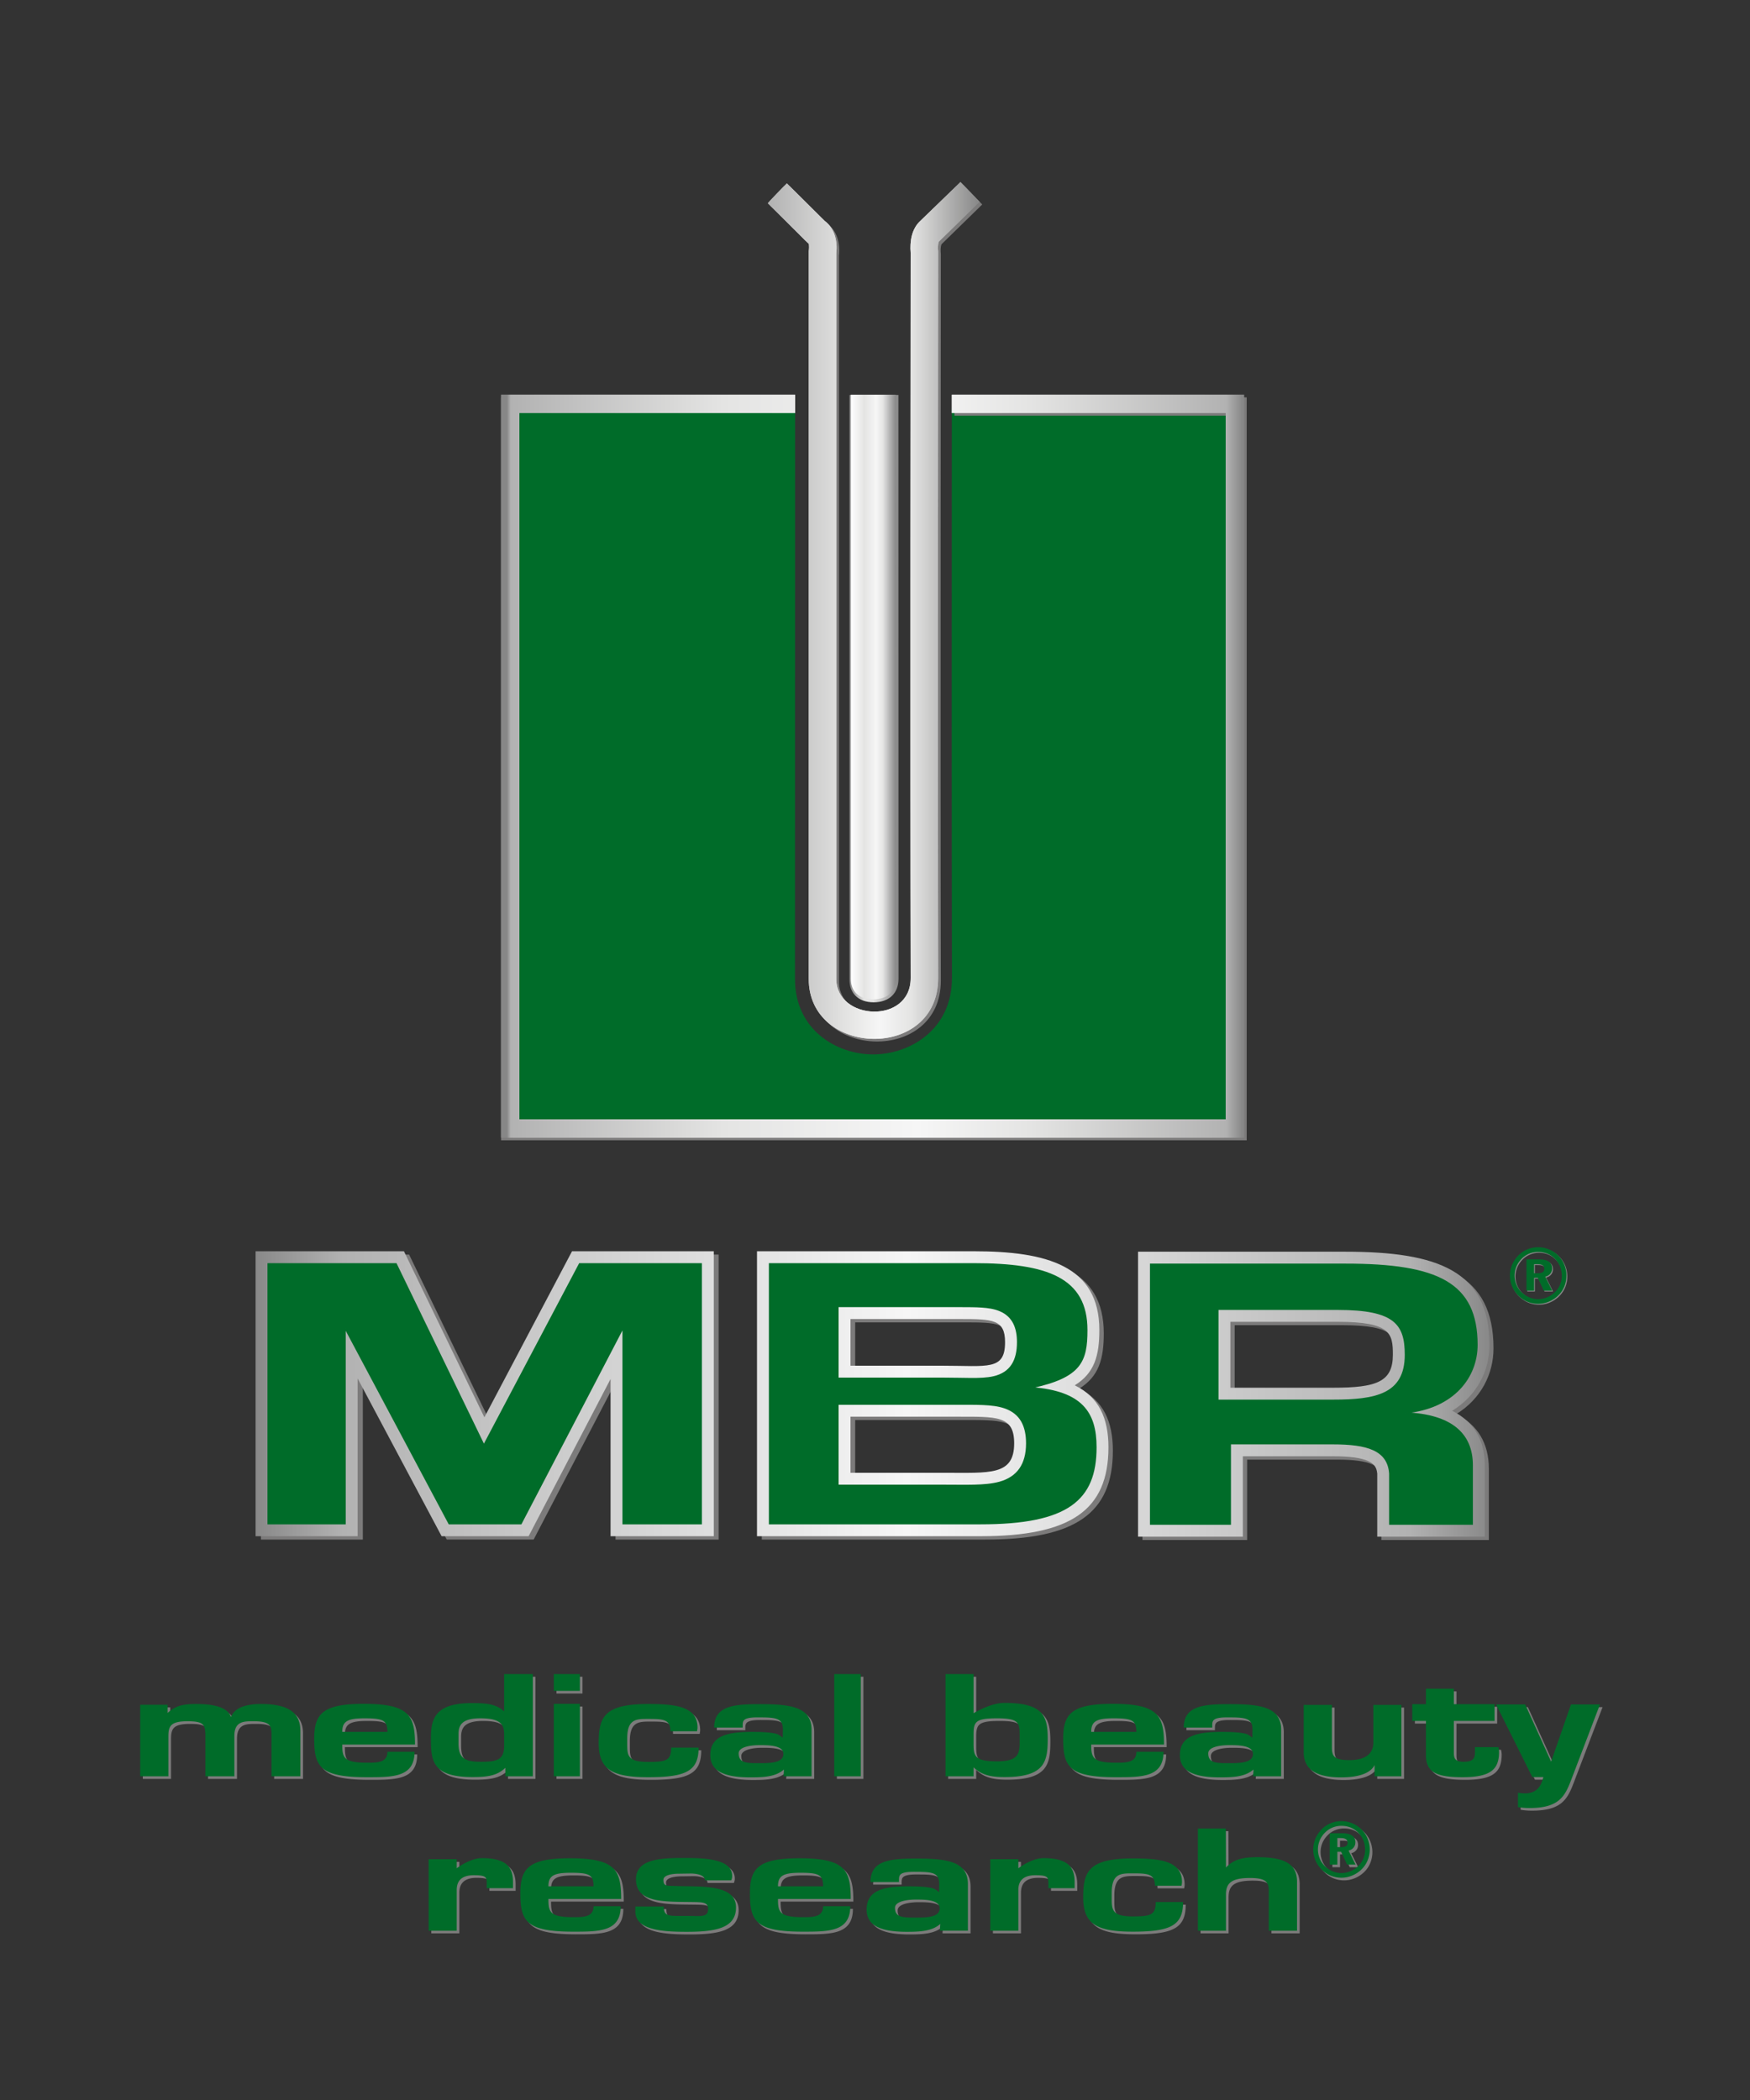 <svg xmlns="http://www.w3.org/2000/svg" xmlns:xlink="http://www.w3.org/1999/xlink" width="500" height="600" viewBox="0 0 132.292 158.75"><rect x="0" y="0" width="132.292" height="158.75" fill="#333333" stroke="none"/><defs><clipPath clipPathUnits="userSpaceOnUse" id="c"><path d="M0 651.969h680.315V0H0z"/></clipPath><clipPath clipPathUnits="userSpaceOnUse" id="d"><path d="M334.668 564.935V439.758c-.008-1.391.415-2.578 1.232-3.426.921-.961 2.288-1.466 3.981-1.462 3.275.015 5.304 1.947 5.297 5.044 0 0-.031 121.925-.024 124.549l.006.472zM336.547 437c-.639.658-.969 1.599-.969 2.718v124.27h8.666c0-.734-.005-3.44-.005-3.44l.033-120.636c.006-2.59-1.598-4.083-4.391-4.091h-.041c-1.422 0-2.558.409-3.293 1.179"/></clipPath><clipPath clipPathUnits="userSpaceOnUse" id="f"><path d="M0 651.969h680.315V0H0z"/></clipPath><clipPath clipPathUnits="userSpaceOnUse" id="g"><path d="M314.866 381.556v-61.022h47.878c19.229 0 27.385 5.513 27.385 19.044 0 6.21-2.028 10.742-7.218 13.271 4.265 2.647 5.269 6.412 5.269 11.842 0 13.819-11.362 16.865-26.878 16.865zm20.019-14.514h23.455c7.026 0 9.647-.083 9.647-4.956 0-6.132-3.721-5.037-13.374-5.037h-19.728zm0-20.91h22.605c8.804 0 12.449.25 12.449-5.715 0-6.972-5.249-6.298-15.151-6.298h-19.903zm-59.633 35.424l-18.766-35.557-17.225 35.557h-31.775v-61.022h21.85v33.791l17.991-33.791h18.628l17.551 33.672v-33.672h22.105v61.022zm121.217-.096v-61.024h22.445v17.215h19.336c3.553 0 5.992-.328 7.512-1.027 1.185-.54 1.794-1.246 1.928-2.687v-13.501h23.04v15.267c0 5.546-2.492 9.449-6.998 11.689 5.333 3.271 7.997 8.611 7.997 14.096 0 15.862-11.011 19.972-30.853 19.972zm19.773-15.016h23.024c11.345 0 11.771-2.521 11.771-7.056 0-5.794-3.476-7.054-12.787-7.054h-22.008z"/></clipPath><clipPath clipPathUnits="userSpaceOnUse" id="i"><path d="M0 651.969h680.315V0H0z"/></clipPath><clipPath clipPathUnits="userSpaceOnUse" id="j"><path d="M356.586 564.99v-3.924h58.65V409.808H263.983v151.258h59.046v3.924h-62.97V405.884h159.108V564.99z"/></clipPath><clipPath clipPathUnits="userSpaceOnUse" id="l"><path d="M349.864 602.232c-1.882-1.703-2.296-4.447-2.087-6.829-.007-4.402-.117-109.988 0-155.318.023-10.044-16.006-9.135-15.932-.149v155.413c.29 2.482-.357 5.293-2.504 6.873l-1.017 1.007-3.038 3.023-3.015 2.993-1.011.992c-.645-.582-4.084-4.172-4.084-4.252l.963-.936 2.991-2.971 3.035-3.025 1.033-1.028c.438-.433.72-.666.758-.695.044-.092.014-.216.044-.464.044-.457-.052-1.121-.052-1.121V439.944c-.105-16.774 27.763-17.677 27.719.155-.114 46.293 0 155.597 0 155.597-.067.673-.094 1.425.142 2.074l8.726 8.524-4.1 4.234z"/></clipPath><clipPath clipPathUnits="userSpaceOnUse" id="n"><path d="M356.586 564.99v-3.924h58.65V409.808H263.983v151.258h59.046v3.924h-62.97V405.884h159.108V564.99z"/></clipPath><clipPath clipPathUnits="userSpaceOnUse" id="p"><path d="M334.957 564.99V439.924c-.017-2.701 1.71-4.437 4.811-4.425 3.07.01 4.902 1.736 4.889 4.578-.067 28.384-.052 84.931-.029 120.989l.007 3.924z"/></clipPath><clipPath clipPathUnits="userSpaceOnUse" id="r"><path d="M349.864 602.232c-1.882-1.703-2.296-4.447-2.087-6.829-.007-4.402-.117-109.988 0-155.318.023-10.044-16.006-9.135-15.932-.149v155.413c.29 2.482-.357 5.293-2.504 6.873l-1.017 1.007-3.038 3.023-3.015 2.993-1.011.992c-.645-.582-4.084-4.172-4.084-4.252l.963-.936 2.991-2.971 3.035-3.025 1.033-1.028c.438-.433.72-.666.758-.695.044-.092.014-.216.044-.464.044-.457-.052-1.121-.052-1.121V439.944c-.105-16.774 27.763-17.677 27.719.155-.114 46.293 0 155.597 0 155.597-.067.673-.094 1.425.142 2.074l8.726 8.524-4.1 4.234z"/></clipPath><clipPath clipPathUnits="userSpaceOnUse" id="t"><path d="M0 651.969h680.315V0H0z"/></clipPath><linearGradient x1="0" y1="0" x2="1" y2="0" gradientUnits="userSpaceOnUse" gradientTransform="matrix(10.51 0 0 -10.51 334.667 499.903)" spreadMethod="pad" id="e"><stop offset="0" stop-color="#878787"/><stop offset=".298" stop-color="#e4e4e3"/><stop offset=".483" stop-color="#e4e4e3"/><stop offset="1" stop-color="#878787"/></linearGradient><linearGradient x1="0" y1="0" x2="1" y2="0" gradientUnits="userSpaceOnUse" gradientTransform="matrix(264.243 0 0 -264.243 207.486 350.996)" spreadMethod="pad" id="h"><stop offset="0" stop-color="#878787"/><stop offset=".073" stop-color="#b2b2b2"/><stop offset=".528" stop-color="#f6f6f6"/><stop offset=".933" stop-color="#b2b2b2"/><stop offset="1" stop-color="#878787"/></linearGradient><linearGradient x1="0" y1="0" x2="1" y2="0" gradientUnits="userSpaceOnUse" gradientTransform="matrix(159.109 0 0 -159.109 260.058 485.437)" spreadMethod="pad" id="a"><stop offset="0" stop-color="#878787"/><stop offset=".006" stop-color="#878787"/><stop offset=".011" stop-color="#b2b2b2"/><stop offset=".298" stop-color="#e4e4e3"/><stop offset=".562" stop-color="#f6f6f6"/><stop offset=".713" stop-color="#e4e4e3"/><stop offset=".978" stop-color="#b2b2b2"/><stop offset="1" stop-color="#878787"/></linearGradient><linearGradient x1="0" y1="0" x2="1" y2="0" gradientUnits="userSpaceOnUse" gradientTransform="matrix(45.359 0 0 -45.359 317.176 518.785)" spreadMethod="pad" id="b"><stop offset="0" stop-color="#b2b2b2"/><stop offset=".376" stop-color="#e4e4e3"/><stop offset=".528" stop-color="#f6f6f6"/><stop offset=".68" stop-color="#e4e4e3"/><stop offset="1" stop-color="#878787"/></linearGradient><linearGradient x1="0" y1="0" x2="1" y2="0" gradientUnits="userSpaceOnUse" gradientTransform="matrix(9.7 0 0 -9.7 334.958 500.245)" spreadMethod="pad" id="q"><stop offset="0" stop-color="#fff"/><stop offset=".298" stop-color="#e4e4e3"/><stop offset=".562" stop-color="#f6f6f6"/><stop offset=".713" stop-color="#e4e4e3"/><stop offset="1" stop-color="#878787"/></linearGradient><linearGradient xlink:href="#a" id="k" gradientUnits="userSpaceOnUse" gradientTransform="matrix(159.109 0 0 -159.109 260.058 485.437)" x1="0" y1="0" x2="1" y2="0" spreadMethod="pad"/><linearGradient xlink:href="#b" id="m" gradientUnits="userSpaceOnUse" gradientTransform="matrix(45.359 0 0 -45.359 317.176 518.785)" x1="0" y1="0" x2="1" y2="0" spreadMethod="pad"/><linearGradient xlink:href="#a" id="o" gradientUnits="userSpaceOnUse" gradientTransform="matrix(159.109 0 0 -159.109 260.058 485.437)" x1="0" y1="0" x2="1" y2="0" spreadMethod="pad"/><linearGradient xlink:href="#b" id="s" gradientUnits="userSpaceOnUse" gradientTransform="matrix(45.359 0 0 -45.359 317.176 518.785)" x1="0" y1="0" x2="1" y2="0" spreadMethod="pad"/></defs><g clip-path="url(#c)" transform="matrix(.353 0 0 -.353 -53.922 229.279)"><path d="M482.33 382.225a5.99 5.99 0 002.358-.473 5.984 5.984 0 001.986-1.349 5.805 5.805 0 001.272-1.937c.298-.735.44-1.503.449-2.312 0-.825-.156-1.604-.458-2.345a5.671 5.671 0 00-1.328-1.933 6.273 6.273 0 00-2.001-1.313 5.981 5.981 0 00-4.618.018 6.132 6.132 0 00-1.967 1.36 5.876 5.876 0 00-1.283 1.935 5.874 5.874 0 00-.451 2.278c0 .683.114 1.347.337 1.985.224.644.555 1.238.986 1.783a5.873 5.873 0 004.718 2.303m.015-1.003a5.011 5.011 0 01-1.915-.364 4.89 4.89 0 01-1.6-1.067 5.312 5.312 0 01-1.138-1.677 4.994 4.994 0 01-.397-1.945c0-.775.166-1.506.49-2.196a5.044 5.044 0 011.427-1.749c.46-.364.95-.64 1.473-.829a4.854 4.854 0 011.645-.285c.654 0 1.283.126 1.917.38a5.526 5.526 0 011.665 1.1c.462.44.827.964 1.088 1.578.263.62.386 1.253.386 1.907 0 1.461-.479 2.686-1.455 3.67-.956.984-2.159 1.477-3.586 1.477m-2.515-1.585h2.63c.95 0 1.664-.163 2.139-.488.486-.327.723-.804.723-1.44 0-.446-.129-.828-.397-1.147-.261-.322-.617-.532-1.073-.636l1.498-3h-1.813l-1.276 2.747h-.801v-2.748h-1.63zm1.63-1.035v-1.943h.801c.477 0 .818.077 1.051.228.223.151.337.391.337.715 0 .345-.114.594-.358.758-.244.163-.613.242-1.119.242z" fill="#878787" fill-rule="evenodd"/></g><g clip-path="url(#d)" transform="matrix(.353 0 0 -.353 -53.922 229.279)"><path d="M334.668 564.935V439.758c-.008-1.391.415-2.578 1.232-3.426.921-.961 2.288-1.466 3.981-1.462 3.275.015 5.304 1.947 5.297 5.044 0 0-.031 121.925-.024 124.549l.006.472zM336.547 437c-.639.658-.969 1.599-.969 2.718v124.27h8.666c0-.734-.005-3.44-.005-3.44l.033-120.636c.006-2.59-1.598-4.083-4.391-4.091h-.041c-1.422 0-2.558.409-3.293 1.179" fill="url(#e)"/></g><g clip-path="url(#f)" transform="matrix(.353 0 0 -.353 -53.922 229.279)"><path d="M262.487 562.034h60.534c-.02-46.397-.02-122.09-.02-122.09-.054-11.082 9.067-16.26 16.806-16.232 7.762.027 16.836 5.282 16.81 16.395-.068 28.557-.054 85.919-.03 121.927h59.654V409.427H262.487z" fill="#006c29"/><path d="M439.145 351.617H417.16v14.11h23c11.333 0 11.758-2.52 11.758-7.056 0-5.794-3.472-7.054-12.772-7.054m25.454-4.942c5.327 3.271 7.988 8.611 7.988 14.095 0 15.863-10.999 19.973-30.819 19.973h-44.36V319.72h22.421v17.215h19.316c3.548 0 5.985-.329 7.503-1.027 1.184-.54 1.793-1.246 1.926-2.687v-13.5h23.015v15.266c0 5.547-2.489 9.45-6.99 11.69m-207.024-1.395L240.37 380.84h-31.74v-61.022h21.825v33.791l17.972-33.79h18.608l17.533 33.671v-33.672h22.08v61.022h-30.326zm98.197-11.88H335.89v12.014h22.58c8.795 0 12.436.25 12.436-5.715 0-6.972-5.243-6.299-15.134-6.299m-19.882 32.925h23.43c7.018 0 9.636-.085 9.636-4.956 0-6.133-3.717-5.039-13.36-5.039H335.89zm47.975-14.194c4.26 2.647 5.263 6.412 5.263 11.841 0 13.82-11.35 16.866-26.849 16.866h-46.387v-61.022h47.827c19.21 0 27.356 5.513 27.356 19.044 0 6.21-2.027 10.743-7.21 13.271" fill="#7c7b7b" fill-rule="evenodd"/></g><g clip-path="url(#g)" transform="matrix(.353 0 0 -.353 -53.922 229.279)"><path d="M314.866 381.556v-61.022h47.878c19.229 0 27.385 5.513 27.385 19.044 0 6.21-2.028 10.742-7.218 13.271 4.265 2.647 5.269 6.412 5.269 11.842 0 13.819-11.362 16.865-26.878 16.865zm20.019-14.514h23.455c7.026 0 9.647-.083 9.647-4.956 0-6.132-3.721-5.037-13.374-5.037h-19.728zm0-20.91h22.605c8.804 0 12.449.25 12.449-5.715 0-6.972-5.249-6.298-15.151-6.298h-19.903zm-59.633 35.424l-18.766-35.557-17.225 35.557h-31.775v-61.022h21.85v33.791l17.991-33.791h18.628l17.551 33.672v-33.672h22.105v61.022zm121.217-.096v-61.024h22.445v17.215h19.336c3.553 0 5.992-.328 7.512-1.027 1.185-.54 1.794-1.246 1.928-2.687v-13.501h23.04v15.267c0 5.546-2.492 9.449-6.998 11.689 5.333 3.271 7.997 8.611 7.997 14.096 0 15.862-11.011 19.972-30.853 19.972zm19.773-15.016h23.024c11.345 0 11.771-2.521 11.771-7.056 0-5.794-3.476-7.054-12.787-7.054h-22.008z" fill="url(#h)"/></g><g clip-path="url(#i)" transform="matrix(.353 0 0 -.353 -53.922 229.279)"><path d="M399.144 378.788v-55.682h17.097v17.217h22.01c7.196 0 11.771-1.26 12.108-6.386v-10.831h17.691v12.597c0 6.804-4.48 10.835-14.39 11.256 10.581 1.005 15.405 7.808 15.405 14.529 0 13.27-8.382 17.3-28.189 17.3zm14.429-9.673h25.693c12.183 0 14.444-3.152 14.444-9.727 0-8.577-6.462-9.726-15.459-9.726h-24.678z" fill="#006c29" fill-rule="evenodd"/><path d="M399.144 378.788v-55.682h17.097v17.217h22.01c7.196 0 11.771-1.26 12.108-6.386v-10.831h17.691v12.597c0 6.804-4.48 10.835-14.39 11.256 10.581 1.005 15.405 7.808 15.405 14.529 0 13.27-8.382 17.3-28.189 17.3zm14.429-9.673h25.693c12.183 0 14.444-3.152 14.444-9.727 0-8.577-6.462-9.726-15.459-9.726h-24.678z" fill="none" stroke="#006c29" stroke-width=".25"/><path d="M419.733 564.424V405.317H260.058v159.107h62.971l-.622-2.94-58.812.126-.313-152.37h152.52V560.5h-58.65v3.924z" fill="#7c7b7b" fill-rule="evenodd"/><path d="M321.827 609.67l1.01-.991 3.016-2.994 3.037-3.022 1.018-1.007c2.146-1.581 2.793-4.391 2.504-6.874V439.37c-.075-8.987 15.954-9.896 15.931.148-.116 45.33-.007 150.917 0 155.318-.208 2.383.205 5.126 2.087 6.829l8.571 8.296 4.1-4.233-8.726-8.524c-.236-.65-.209-1.402-.142-2.075 0 0-.113-109.303 0-155.596.044-17.833-27.824-16.93-27.719-.156v155.8s.096.665.052 1.123c-.03.247 0 .37-.044.463-.038.029-.32.262-.758.695l-1.033 1.028-3.035 3.026-2.99 2.97-.964.937c0 .079 3.44 3.669 4.085 4.25" fill="#7c7b7b"/></g><g clip-path="url(#j)" transform="matrix(.353 0 0 -.353 -53.922 229.279)"><path d="M356.586 564.99v-3.924h58.65V409.808H263.983v151.258h59.046v3.924h-62.97V405.884h159.108V564.99z" fill="url(#k)"/></g><g clip-path="url(#l)" transform="matrix(.353 0 0 -.353 -53.922 229.279)"><path d="M349.864 602.232c-1.882-1.703-2.296-4.447-2.087-6.829-.007-4.402-.117-109.988 0-155.318.023-10.044-16.006-9.135-15.932-.149v155.413c.29 2.482-.357 5.293-2.504 6.873l-1.017 1.007-3.038 3.023-3.015 2.993-1.011.992c-.645-.582-4.084-4.172-4.084-4.252l.963-.936 2.991-2.971 3.035-3.025 1.033-1.028c.438-.433.72-.666.758-.695.044-.092.014-.216.044-.464.044-.457-.052-1.121-.052-1.121V439.944c-.105-16.774 27.763-17.677 27.719.155-.114 46.293 0 155.597 0 155.597-.067.673-.094 1.425.142 2.074l8.726 8.524-4.1 4.234z" fill="url(#m)"/></g><g clip-path="url(#n)" transform="matrix(.353 0 0 -.353 -53.922 229.279)"><path d="M356.586 564.99v-3.924h58.65V409.808H263.983v151.258h59.046v3.924h-62.97V405.884h159.108V564.99z" fill="url(#o)"/></g><g clip-path="url(#p)" transform="matrix(.353 0 0 -.353 -53.922 229.279)"><path d="M334.957 564.99V439.924c-.017-2.701 1.71-4.437 4.811-4.425 3.07.01 4.902 1.736 4.889 4.578-.067 28.384-.052 84.931-.029 120.989l.007 3.924z" fill="url(#q)"/></g><g clip-path="url(#r)" transform="matrix(.353 0 0 -.353 -53.922 229.279)"><path d="M349.864 602.232c-1.882-1.703-2.296-4.447-2.087-6.829-.007-4.402-.117-109.988 0-155.318.023-10.044-16.006-9.135-15.932-.149v155.413c.29 2.482-.357 5.293-2.504 6.873l-1.017 1.007-3.038 3.023-3.015 2.993-1.011.992c-.645-.582-4.084-4.172-4.084-4.252l.963-.936 2.991-2.971 3.035-3.025 1.033-1.028c.438-.433.72-.666.758-.695.044-.092.014-.216.044-.464.044-.457-.052-1.121-.052-1.121V439.944c-.105-16.774 27.763-17.677 27.719.155-.114 46.293 0 155.597 0 155.597-.067.673-.094 1.425.142 2.074l8.726 8.524-4.1 4.234z" fill="url(#s)"/></g><g clip-path="url(#t)" transform="matrix(.353 0 0 -.353 -53.922 229.279)"><path d="M275.547 247.893c4.062 0 4.85-.46 4.88-2.902h-9.663c0 2.243 1.083 2.902 4.783 2.902m-10.795-4.387c0-6.01 1.288-8.225 11.322-8.225 5.615 0 10.168 0 10.168 5.45h-5.816c0-2.345-2.176-2.345-4.352-2.345-5.014 0-5.31 1.125-5.31 3.897h15.575c0 6.24-1.285 8.715-10.956 8.715-8.846 0-10.63-2.144-10.63-7.492M324.71 247.893c4.055 0 4.85-.46 4.879-2.902h-9.662c0 2.243 1.083 2.902 4.783 2.902m-10.792-4.387c0-6.01 1.285-8.225 11.319-8.225 5.61 0 10.169 0 10.169 5.45h-5.817c0-2.345-2.174-2.345-4.352-2.345-5.021 0-5.31 1.125-5.31 3.897h15.575c0 6.24-1.285 8.715-10.956 8.715-8.853 0-10.628-2.144-10.628-7.492M344.987 240.401c0 1.352 2.51 1.753 4.42 1.753 1.782 0 5.147.03 5.147-1.88 0-1.982-2.934-1.982-5.31-1.982-2.741 0-4.257.094-4.257 2.11m4.582 10.531c-5.54 0-9.833-.332-9.833-5.018h6.105c0 .726-.035 1.122.233 1.518.628.757 2.612.66 3.727.66 3.503 0 4.657-.363 4.657-2.64l-.031-1.72c-.396.332-.832.7-1.455.86-1.481.364-3.565.398-5.25.398-5.513 0-8.813-1.024-8.813-4.986 0-3.699 3.53-4.753 8.618-4.753 3.034 0 5.41.163 7.16 1.683l-.097-1.45h6.01v9.967c0 4.922-4.56 5.481-11.031 5.481M231.398 280.97c4.063 0 4.85-.465 4.887-2.908h-9.67c0 2.245 1.089 2.909 4.783 2.909m-10.792-4.395c0-6.008 1.285-8.215 11.32-8.215 5.614 0 10.168 0 10.168 5.444h-5.81c0-2.341-2.175-2.341-4.358-2.341-5.015 0-5.311 1.118-5.311 3.893h15.575c0 6.24-1.285 8.713-10.962 8.713-8.84 0-10.622-2.14-10.622-7.494M261.28 275.06c0-3.038-1.618-3.4-4.985-3.4-3.603 0-4.789.89-4.789 3.995v1.878c0 1.916.666 3.438 4.69 3.438 4.295 0 5.083-1.29 5.083-3.438zm0 7.391c-1.687 1.584-3.834 1.782-6.865 1.782-7.628 0-8.816-3.067-8.816-7.36 0-4.784.067-8.482 8.913-8.482 3.335 0 5.313.33 7.034 1.983v-1.82h5.875v21.888h-6.142zM271.918 268.554h5.58v15.516h-5.58zm0 18.289h5.58v3.599h-5.58zM311.51 273.474c0 1.357 2.504 1.75 4.42 1.75 1.783 0 5.153.032 5.153-1.878 0-1.984-2.942-1.984-5.318-1.984-2.744 0-4.254.102-4.254 2.112m4.584 10.53c-5.544 0-9.837-.328-9.837-5.014h6.108c0 .724-.03 1.122.23 1.515.628.758 2.607.662 3.733.662 3.5 0 4.65-.364 4.65-2.642l-.035-1.713c-.393.329-.824.693-1.448.856-1.485.364-3.565.394-5.252.394-5.505 0-8.81-1.022-8.81-4.984 0-3.7 3.529-4.753 8.61-4.753 3.046 0 5.422.168 7.168 1.686l-.097-1.456h6.002v9.97c0 4.916-4.554 5.479-11.022 5.479M361.81 275.721v1.812c0 2.675.396 3.438 5.02 3.438 4.457 0 4.85-.83 4.85-3.438v-1.812c0-2.475-.46-3.966-4.85-3.966-4.946 0-5.02 1.226-5.02 3.966m0 6.336v8.385h-6.007v-21.888h6.007v1.916c1.723-1.612 3.536-2.079 6.67-2.079 8.645 0 9.21 3.364 9.21 8.222 0 4.882-.99 7.658-9.31 7.658-2.975 0-6.57-2.214-6.57-2.214M391.793 280.97c4.06 0 4.857-.465 4.887-2.908h-9.676c0 2.245 1.093 2.909 4.789 2.909m-10.795-4.395c0-6.008 1.282-8.215 11.325-8.215 5.609 0 10.165 0 10.165 5.444h-5.808c0-2.341-2.182-2.341-4.357-2.341-5.017 0-5.32 1.118-5.32 3.893h15.588c0 6.24-1.291 8.713-10.962 8.713-8.844 0-10.631-2.14-10.631-7.494M412.07 273.474c0 1.357 2.505 1.75 4.425 1.75 1.783 0 5.145.032 5.145-1.878 0-1.984-2.936-1.984-5.314-1.984-2.739 0-4.257.102-4.257 2.112m4.59 10.53c-5.547 0-9.839-.328-9.839-5.014h6.11c0 .724-.039 1.122.23 1.515.623.758 2.603.662 3.728.662 3.5 0 4.653-.364 4.653-2.642l-.035-1.713c-.39.329-.82.693-1.444.856-1.497.364-3.567.394-5.256.394-5.516 0-8.81-1.022-8.81-4.984 0-3.7 3.532-4.753 8.614-4.753 3.033 0 5.41.168 7.16 1.686l-.1-1.456h6.011v9.97c0 4.916-4.556 5.479-11.022 5.479M256.503 251.028c-2.576 0-5.378-2.174-5.378-2.174v1.946h-6.009v-15.316h6.01v8.711c0 1.72.791 3.174 3.66 3.174 2.675 0 2.772-.43 2.772-1.783v-.993h5.614v1.322c0 3.073-1.286 5.113-6.669 5.113M295.393 246.375c0 1.39 3.335 1.32 3.335 1.32l2.407.035s3.136.1 3.136-1.456h5.645c.168.43.198.663.198.931 0 3.758-6.14 3.857-10.464 3.857-5.183 0-10.132-.332-10.132-4.555 0-5.182 6.172-4.784 12.478-4.883 1.88-.034 2.971-.104 2.971-1.487 0-1.845-1.649-1.484-4.13-1.484h-1.678c-2.68 0-3.699-.034-3.699 2.016h-6.078v-1.06c0-4.09 6.108-4.357 11.028-4.357 6.043 0 10.53.725 10.53 5.214 0 4.956-7.228 4.424-12.739 4.59-2.088.1-2.808-.134-2.808 1.32M376.776 251.028c-2.577 0-5.377-2.174-5.377-2.174v1.946h-6.01v-15.316h6.01v8.711c0 1.72.79 3.174 3.656 3.174 2.68 0 2.776-.43 2.776-1.783v-.993h5.617v1.322c0 3.073-1.295 5.113-6.672 5.113M395.922 238.55c-4.228 0-4.53 1.227-4.53 3.635v1.415c0 4.165 1.95 4.165 4.43 4.165 3.268 0 4.82-.069 4.82-2.644h5.708c.065.395.095.594.095.794 0 4.489-4.616 5.048-10.523 5.048-9.542 0-10.631-2.837-10.631-8.383 0-5.709 2.97-7.299 10.63-7.299 8.085 0 10.755 1.323 10.755 6.343h-5.866c0-2.708-.961-3.074-4.888-3.074M422.62 251.231c-3.228 0-5.082-.46-6.762-2.214l-.03 8.351h-5.977v-21.884h6.007v7.725c0 2.412 1.088 3.566 5.154 3.566 3.396 0 4.02-.86 4.02-2.808v-8.483h6.047v10.493c0 3.832-2.679 5.254-8.459 5.254M183.342 268.554h6.039v8.52c0 2.207.43 3.267 4.1 3.267 3.46 0 3.692-.758 3.825-2.644v-9.143h6.202v8.623c0 3.2 2.049 3.164 4.097 3.164 3.398 0 3.857-.824 3.857-2.77v-9.017h6.18v9.737c0 3.798-2.443 5.744-8.417 5.744-3.37 0-5.717-.857-6.438-2.802-.762 2.341-4.327 2.802-7.461 2.802-2.936 0-4.423-.396-6.108-1.91v1.747h-5.876zM292.162 271.629c-4.226 0-4.523 1.219-4.523 3.627v1.422c0 4.159 1.946 4.159 4.42 4.159 3.275 0 4.827-.065 4.827-2.641h5.706c.065.398.1.594.1.794 0 4.487-4.617 5.046-10.53 5.046-9.537 0-10.629-2.837-10.629-8.38 0-5.712 2.971-7.295 10.63-7.295 8.088 0 10.762 1.319 10.762 6.336h-5.883c0-2.71-.95-3.068-4.88-3.068M331.974 268.554h5.682v21.888h-5.682zM447.424 283.84v-8.052c0-1.552-.728-3.766-5.12-3.766-3.361 0-3.758.858-3.758 2.872v8.946h-6.037v-10.133c0-3.534 2.472-5.383 8.012-5.383 3.537 0 6.279.795 7.17 2.644v-2.414h5.744v15.286zM458.69 284.003h-2.936v-3.595h2.936v-7.36c0-3.7 2.377-4.687 7.859-4.687 6.069 0 7.792 1.715 7.792 5.41 0 .296-.036.561-.144 1.03h-5.01v-.996c0-1.224-.199-2.146-2.436-2.146-2.09 0-2.09 1.024-2.09 2.181v6.568h8.714v3.595h-8.714v3.305h-5.972zM481.467 268.391h2.366c-.397-1.583-1.144-3.499-3.962-3.499-.386 0-.78.035-1.474.134v-3.07a14.358 14.358 0 012.468-.198c6.276 0 7.563 2.474 8.88 5.912l6.205 16.266h-6.205l-4.254-12.245-5.544 12.245h-6.244zM440.59 258.945c.823 0 1.615-.153 2.362-.475a5.94 5.94 0 001.982-1.347 5.724 5.724 0 001.267-1.936 6.133 6.133 0 00-.008-4.649 5.658 5.658 0 00-1.324-1.947 6.306 6.306 0 00-2.003-1.302 5.886 5.886 0 00-2.276-.455 5.96 5.96 0 00-2.332.465 6.078 6.078 0 00-1.975 1.361 6.215 6.215 0 00-1.287 1.937 5.91 5.91 0 00-.447 2.278c0 .687.11 1.346.337 1.985.222.65.555 1.243.982 1.782.587.75 1.281 1.321 2.092 1.71a5.893 5.893 0 002.63.593m.011-1a4.947 4.947 0 01-1.917-.367 4.757 4.757 0 01-1.594-1.07 5.21 5.21 0 01-1.144-1.667 5.134 5.134 0 01-.39-1.947c0-.773.165-1.51.494-2.199a4.938 4.938 0 011.42-1.75 5.281 5.281 0 011.473-.829 4.785 4.785 0 011.647-.285c.654 0 1.283.127 1.913.384a5.168 5.168 0 011.662 1.1c.471.435.827.965 1.095 1.573.264.625.395 1.254.395 1.907 0 1.466-.49 2.69-1.455 3.67-.969.99-2.168 1.48-3.599 1.48m-2.515-1.588h2.63c.95 0 1.662-.16 2.137-.486.488-.328.725-.803.725-1.442 0-.446-.125-.827-.393-1.144-.263-.322-.619-.534-1.064-.638l1.496-3h-1.813l-1.283 2.747h-.8v-2.748h-1.635zm1.634-1.032v-1.946h.801c.475 0 .827.08 1.05.228.217.154.332.392.332.716 0 .342-.115.594-.352.757-.238.163-.613.245-1.118.245z" fill="#7c7b7b" fill-rule="evenodd"/><path d="M274.98 248.46c4.063 0 4.85-.46 4.88-2.903h-9.662c0 2.243 1.083 2.902 4.783 2.902m-10.795-4.387c0-6.01 1.288-8.225 11.322-8.225 5.615 0 10.168 0 10.168 5.45h-5.816c0-2.345-2.176-2.345-4.352-2.345-5.014 0-5.31 1.125-5.31 3.897h15.575c0 6.24-1.285 8.715-10.956 8.715-8.846 0-10.631-2.144-10.631-7.492M324.143 248.46c4.055 0 4.85-.46 4.88-2.903h-9.663c0 2.243 1.083 2.902 4.783 2.902m-10.792-4.387c0-6.01 1.285-8.225 11.32-8.225 5.61 0 10.168 0 10.168 5.45h-5.817c0-2.345-2.174-2.345-4.352-2.345-5.02 0-5.31 1.125-5.31 3.897h15.575c0 6.24-1.285 8.715-10.956 8.715-8.853 0-10.628-2.144-10.628-7.492M344.42 240.967c0 1.352 2.51 1.753 4.419 1.753 1.783 0 5.148.03 5.148-1.88 0-1.982-2.934-1.982-5.31-1.982-2.741 0-4.257.094-4.257 2.11m4.582 10.531c-5.54 0-9.833-.332-9.833-5.018h6.105c0 .726-.035 1.122.233 1.518.628.757 2.612.66 3.726.66 3.504 0 4.658-.363 4.658-2.64l-.031-1.72c-.396.332-.832.7-1.455.86-1.481.364-3.566.398-5.25.398-5.513 0-8.813-1.024-8.813-4.986 0-3.699 3.53-4.753 8.618-4.753 3.034 0 5.41.163 7.16 1.683l-.097-1.45h6.01v9.967c0 4.922-4.56 5.481-11.031 5.481M230.831 281.537c4.063 0 4.85-.466 4.887-2.91h-9.67c0 2.246 1.09 2.91 4.783 2.91m-10.792-4.395c0-6.008 1.285-8.215 11.32-8.215 5.614 0 10.168 0 10.168 5.444h-5.809c0-2.341-2.176-2.341-4.359-2.341-5.014 0-5.31 1.118-5.31 3.893h15.574c0 6.24-1.285 8.713-10.962 8.713-8.84 0-10.622-2.14-10.622-7.494M260.712 275.626c0-3.038-1.617-3.4-4.984-3.4-3.603 0-4.789.89-4.789 3.995v1.878c0 1.916.666 3.438 4.69 3.438 4.295 0 5.083-1.29 5.083-3.438zm0 7.391c-1.686 1.584-3.833 1.782-6.864 1.782-7.628 0-8.816-3.067-8.816-7.36 0-4.784.067-8.482 8.913-8.482 3.335 0 5.313.33 7.034 1.983v-1.82h5.875v21.888h-6.142zM271.351 269.12h5.58v15.516h-5.58zm0 18.289h5.58v3.599h-5.58zM310.944 274.04c0 1.357 2.503 1.75 4.42 1.75 1.782 0 5.152.032 5.152-1.878 0-1.984-2.942-1.984-5.318-1.984-2.744 0-4.254.102-4.254 2.112m4.584 10.53c-5.544 0-9.837-.328-9.837-5.014h6.108c0 .724-.03 1.122.23 1.515.628.758 2.607.662 3.733.662 3.5 0 4.65-.364 4.65-2.642l-.035-1.713c-.393.329-.824.693-1.448.856-1.485.364-3.565.394-5.252.394-5.505 0-8.81-1.022-8.81-4.984 0-3.7 3.529-4.753 8.61-4.753 3.046 0 5.422.168 7.168 1.686l-.097-1.456h6.002v9.97c0 4.916-4.554 5.479-11.022 5.479M361.243 276.287v1.812c0 2.675.396 3.438 5.021 3.438 4.456 0 4.85-.83 4.85-3.438v-1.812c0-2.475-.461-3.966-4.85-3.966-4.947 0-5.021 1.226-5.021 3.966m0 6.336v8.385h-6.006V269.12h6.006v1.916c1.723-1.612 3.536-2.079 6.67-2.079 8.645 0 9.21 3.364 9.21 8.222 0 4.882-.99 7.658-9.309 7.658-2.976 0-6.571-2.214-6.571-2.214M391.226 281.537c4.06 0 4.857-.466 4.887-2.91h-9.676c0 2.246 1.093 2.91 4.789 2.91m-10.795-4.395c0-6.008 1.282-8.215 11.325-8.215 5.609 0 10.165 0 10.165 5.444h-5.808c0-2.341-2.182-2.341-4.357-2.341-5.017 0-5.32 1.118-5.32 3.893h15.588c0 6.24-1.291 8.713-10.962 8.713-8.844 0-10.631-2.14-10.631-7.494M411.502 274.04c0 1.357 2.506 1.75 4.426 1.75 1.783 0 5.145.032 5.145-1.878 0-1.984-2.936-1.984-5.314-1.984-2.739 0-4.257.102-4.257 2.112m4.59 10.53c-5.547 0-9.839-.328-9.839-5.014h6.11c0 .724-.039 1.122.23 1.515.623.758 2.603.662 3.728.662 3.5 0 4.653-.364 4.653-2.642l-.035-1.713c-.39.329-.82.693-1.444.856-1.497.364-3.567.394-5.256.394-5.516 0-8.81-1.022-8.81-4.984 0-3.7 3.532-4.753 8.614-4.753 3.033 0 5.41.168 7.16 1.686l-.1-1.456h6.011v9.97c0 4.916-4.556 5.479-11.022 5.479M255.937 251.594c-2.576 0-5.378-2.174-5.378-2.174v1.946h-6.01V236.05h6.01v8.711c0 1.72.792 3.174 3.66 3.174 2.676 0 2.773-.43 2.773-1.783v-.993h5.614v1.322c0 3.073-1.286 5.113-6.67 5.113M294.826 246.941c0 1.39 3.335 1.32 3.335 1.32l2.407.035s3.136.1 3.136-1.456h5.645c.168.43.198.663.198.931 0 3.758-6.14 3.857-10.464 3.857-5.183 0-10.132-.332-10.132-4.555 0-5.182 6.172-4.784 12.478-4.883 1.88-.034 2.971-.104 2.971-1.487 0-1.845-1.649-1.484-4.13-1.484h-1.678c-2.68 0-3.699-.034-3.699 2.016h-6.078v-1.06c0-4.09 6.108-4.357 11.028-4.357 6.043 0 10.53.725 10.53 5.214 0 4.956-7.228 4.424-12.739 4.59-2.088.1-2.808-.134-2.808 1.32M376.21 251.594c-2.577 0-5.377-2.174-5.377-2.174v1.946h-6.01V236.05h6.01v8.711c0 1.72.789 3.174 3.656 3.174 2.679 0 2.776-.43 2.776-1.783v-.993h5.617v1.322c0 3.073-1.295 5.113-6.672 5.113M395.355 239.116c-4.228 0-4.53 1.227-4.53 3.635v1.415c0 4.165 1.95 4.165 4.43 4.165 3.268 0 4.82-.069 4.82-2.644h5.708c.065.395.095.594.095.794 0 4.489-4.616 5.048-10.523 5.048-9.542 0-10.631-2.837-10.631-8.383 0-5.709 2.97-7.299 10.63-7.299 8.085 0 10.755 1.323 10.755 6.343h-5.866c0-2.708-.961-3.074-4.888-3.074M422.054 251.797c-3.228 0-5.082-.461-6.762-2.214l-.03 8.351h-5.977V236.05h6.007v7.725c0 2.412 1.088 3.566 5.154 3.566 3.396 0 4.02-.86 4.02-2.808v-8.483h6.047v10.493c0 3.832-2.68 5.254-8.46 5.254M182.775 269.12h6.04v8.52c0 2.207.43 3.267 4.1 3.267 3.46 0 3.691-.758 3.824-2.644v-9.143h6.202v8.623c0 3.2 2.05 3.164 4.097 3.164 3.398 0 3.857-.824 3.857-2.77v-9.017h6.181v9.737c0 3.798-2.444 5.744-8.418 5.744-3.37 0-5.717-.857-6.438-2.802-.762 2.341-4.327 2.802-7.46 2.802-2.937 0-4.424-.396-6.109-1.91v1.747h-5.876zM291.595 272.195c-4.226 0-4.523 1.219-4.523 3.627v1.422c0 4.159 1.946 4.159 4.42 4.159 3.275 0 4.827-.065 4.827-2.641h5.706c.065.398.1.594.1.794 0 4.487-4.617 5.046-10.53 5.046-9.537 0-10.629-2.837-10.629-8.38 0-5.712 2.971-7.295 10.63-7.295 8.088 0 10.762 1.319 10.762 6.336h-5.883c0-2.71-.95-3.068-4.88-3.068M331.407 269.12h5.682v21.888h-5.682zM446.857 284.406v-8.052c0-1.552-.728-3.766-5.12-3.766-3.361 0-3.758.858-3.758 2.872v8.946h-6.037v-10.133c0-3.534 2.472-5.383 8.012-5.383 3.537 0 6.279.795 7.17 2.644v-2.414h5.744v15.286zM458.123 284.57h-2.936v-3.596h2.936v-7.36c0-3.7 2.377-4.687 7.859-4.687 6.069 0 7.792 1.715 7.792 5.41 0 .296-.035.561-.143 1.03h-5.011v-.996c0-1.224-.198-2.146-2.435-2.146-2.09 0-2.09 1.024-2.09 2.181v6.568h8.714v3.595h-8.714v3.305h-5.972zM480.9 268.957h2.367c-.397-1.583-1.144-3.499-3.962-3.499-.386 0-.781.035-1.474.134v-3.07a14.358 14.358 0 012.468-.198c6.276 0 7.563 2.474 8.88 5.912l6.205 16.266h-6.205l-4.254-12.245-5.544 12.245h-6.244zM482.142 382.415c.833 0 1.619-.155 2.36-.473a5.94 5.94 0 001.991-1.349 5.787 5.787 0 001.265-1.936 6.07 6.07 0 00.451-2.312c0-.825-.155-1.604-.456-2.345a5.805 5.805 0 00-1.323-1.933 6.307 6.307 0 00-2.004-1.31 5.9 5.9 0 00-2.284-.456 5.98 5.98 0 00-2.336.47 6.038 6.038 0 00-1.96 1.36 5.962 5.962 0 00-1.739 4.215c0 .682.109 1.345.331 1.986.233.645.563 1.238.991 1.78a5.859 5.859 0 002.094 1.711c.805.394 1.68.592 2.619.592m.015-1.003a4.827 4.827 0 01-3.508-1.43 5.204 5.204 0 01-1.14-1.677 4.897 4.897 0 01-.398-1.943c0-.777.165-1.508.497-2.199a4.818 4.818 0 011.425-1.748 5.19 5.19 0 011.47-.829 4.77 4.77 0 011.639-.285 5.08 5.08 0 011.917.381c.62.263 1.184.626 1.663 1.1.471.441.833.965 1.094 1.577.264.62.389 1.255.389 1.906 0 1.464-.488 2.687-1.457 3.67-.961.985-2.164 1.477-3.591 1.477m-2.511-1.584h2.63c.952 0 1.665-.164 2.139-.485.486-.327.724-.808.724-1.444 0-.443-.132-.827-.4-1.146-.259-.322-.621-.532-1.066-.634l1.496-3.003h-1.813l-1.277 2.751h-.801v-2.75h-1.632zm1.632-1.035v-1.943h.801c.476 0 .816.077 1.043.228.225.15.344.393.344.715 0 .342-.119.594-.361.757-.24.164-.609.243-1.112.243zM440.023 259.511c.823 0 1.615-.153 2.362-.475a5.93 5.93 0 001.982-1.347 5.724 5.724 0 001.267-1.936 6.133 6.133 0 00-.008-4.649 5.658 5.658 0 00-1.324-1.947 6.306 6.306 0 00-2.003-1.302 5.886 5.886 0 00-2.276-.455 5.96 5.96 0 00-2.332.465 6.078 6.078 0 00-1.975 1.361 6.215 6.215 0 00-1.287 1.937 5.91 5.91 0 00-.447 2.278c0 .687.11 1.346.337 1.985.222.65.555 1.243.982 1.782.587.75 1.281 1.32 2.092 1.71a5.893 5.893 0 002.63.593m.011-1a4.947 4.947 0 01-1.917-.367 4.757 4.757 0 01-1.594-1.07 5.21 5.21 0 01-1.144-1.667 5.134 5.134 0 01-.39-1.947c0-.773.165-1.51.494-2.199a4.938 4.938 0 011.42-1.75 5.281 5.281 0 011.473-.829 4.785 4.785 0 011.647-.285c.654 0 1.283.127 1.913.384a5.168 5.168 0 011.662 1.1c.471.435.827.965 1.095 1.573.264.625.395 1.254.395 1.907 0 1.466-.49 2.69-1.455 3.67-.969.99-2.168 1.48-3.599 1.48m-2.515-1.588h2.63c.95 0 1.662-.16 2.137-.486.488-.328.725-.803.725-1.442 0-.446-.125-.827-.393-1.144-.263-.322-.619-.534-1.064-.638l1.496-3h-1.813l-1.283 2.747h-.8v-2.748h-1.635zm1.634-1.032v-1.946h.801c.475 0 .827.08 1.05.228.217.154.332.392.332.716 0 .342-.115.594-.352.757-.238.163-.613.245-1.118.245zM276.86 378.885l-20.479-38.801-18.795 38.801H210.16V323.2h16.504v41.827l22.261-41.827h15.411l21.84 41.911V323.2h16.761v55.685z" fill="#006c29" fill-rule="evenodd"/><path d="M276.86 378.885l-20.479-38.801-18.795 38.801H210.16V323.2h16.504v41.827l22.261-41.827h15.411l21.84 41.911V323.2h16.761v55.685z" fill="none" stroke="#006c29" stroke-width=".25"/><path d="M385.51 364.69c0 11.087-8.461 14.195-24.207 14.195h-43.767V323.2h45.208c18.703 0 24.719 5.124 24.719 16.378 0 7.475-3.053 11.927-13.801 12.765 10.582 2.27 11.849 5.628 11.849 12.347m-53.294-15.889h25.273c2.249 0 4.165.015 5.773-.054 1.642-.075 3.234-.239 4.613-.707 3.447-1.17 4.73-3.916 4.73-7.623 0-4.52-1.955-7.272-5.821-8.339-1.605-.439-3.467-.58-5.388-.627-1.907-.047-4.112-.003-6.608-.003h-22.572zm0 20.913h26.122c1.827 0 3.365-.007 4.657-.097 1.315-.089 2.644-.272 3.818-.755 2.957-1.213 3.847-3.795 3.847-6.776 0-3.877-1.415-6.559-5.14-7.42-1.401-.324-3.06-.369-4.76-.364-1.701.005-3.737.074-6.148.074h-22.396z" fill="#006c29" fill-rule="evenodd"/><path d="M385.51 364.69c0 11.087-8.461 14.195-24.207 14.195h-43.767V323.2h45.208c18.703 0 24.719 5.124 24.719 16.378 0 7.475-3.053 11.927-13.801 12.765 10.582 2.27 11.849 5.628 11.849 12.347zm-53.293-15.889h25.273c2.249 0 4.165.015 5.773-.054 1.642-.075 3.234-.239 4.613-.707 3.447-1.17 4.73-3.916 4.73-7.623 0-4.52-1.955-7.272-5.821-8.339-1.605-.439-3.467-.58-5.388-.627-1.907-.047-4.112-.003-6.608-.003h-22.572zm0 20.913h26.122c1.827 0 3.365-.007 4.657-.097 1.315-.089 2.644-.272 3.818-.755 2.957-1.213 3.847-3.795 3.847-6.776 0-3.877-1.415-6.559-5.14-7.42-1.401-.324-3.06-.369-4.76-.364-1.701.005-3.737.074-6.148.074h-22.396z" fill="none" stroke="#006c29" stroke-width=".25"/></g></svg>